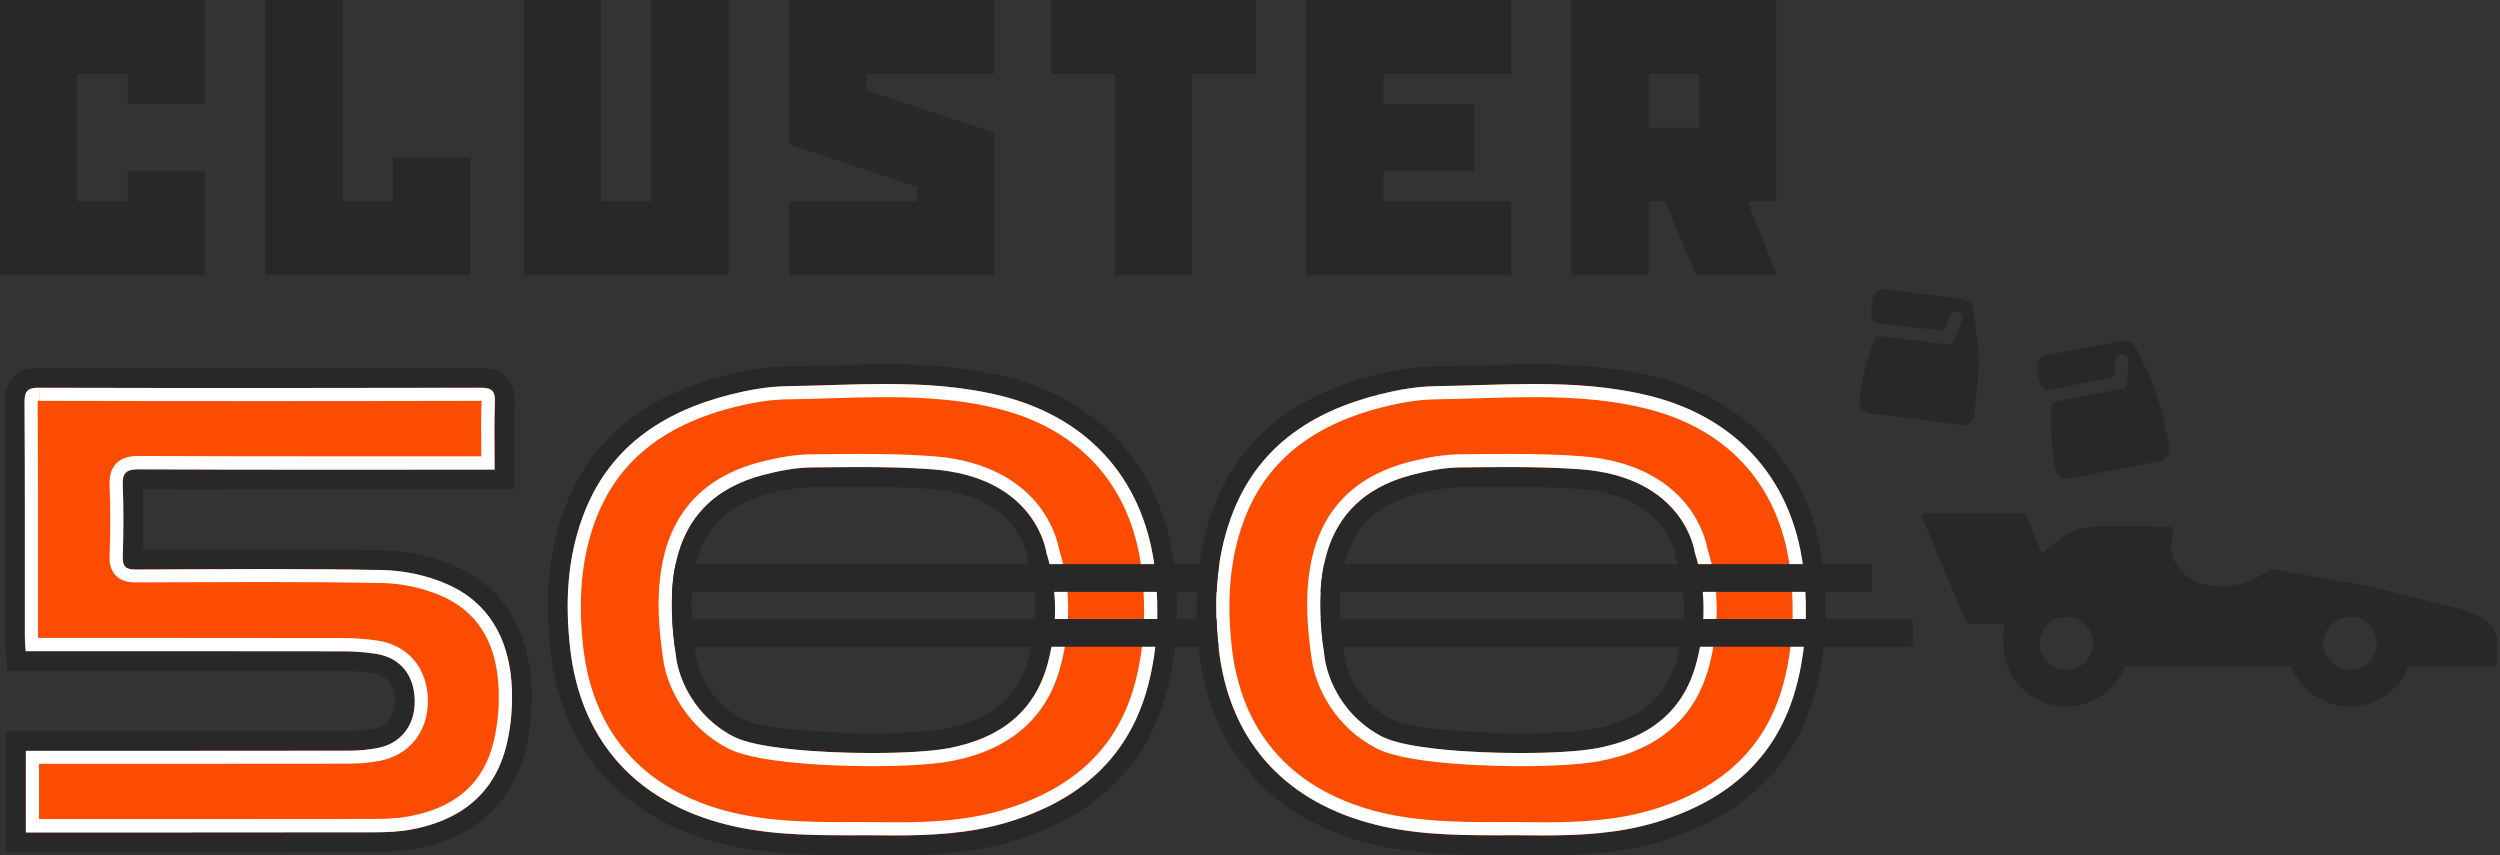 <svg width="380" height="130" viewBox="0 0 380 130" fill="none" xmlns="http://www.w3.org/2000/svg">
<rect x="0" y="0" width="380" height="130" fill="#333333" stroke="none"/>
<g clip-path="url(#clip0)">
<path d="M11.74 30.62H19.4V26.03H31.14V41.85H0V0H31.13V15.82H19.4V11.23H11.74V30.62Z" fill="#282828"/>
<path d="M52.06 30.62H59.72V23.98H71.46V41.84H40.32V0H52.06V30.62Z" fill="#282828"/>
<path d="M99.02 0H110.76V41.85H79.62V0H91.36V30.62H99.02V0Z" fill="#282828"/>
<path d="M151.08 0V11.23H131.68V13.74L151.08 20.16V41.86H119.95V30.62H139.35V28.37L119.95 21.95V0H151.08Z" fill="#282828"/>
<path d="M169.45 11.23H159.75V0H190.88V11.23H181.18V41.85H169.44V11.23H169.45Z" fill="#282828"/>
<path d="M210.28 26.03V30.62H229.68V41.85H198.55V0H229.68V11.23H210.28V15.82H224.06V26.03H210.28Z" fill="#282828"/>
<path d="M238.87 0H270V30.62H265.63L270.13 41.85H257.78L253.16 30.62H250.61V41.85H238.87V0ZM258.26 19.4V11.23H250.6V19.4H258.26Z" fill="#282828"/>
<path d="M136.01 128.49C134.79 128.49 133.58 128.48 132.41 128.46L131.79 128.45L128.72 128.46C122.01 128.46 115.44 128.31 108.96 126.5C95.21 122.65 86.76 112.8 85.17 98.75C84.29 90.97 84.92 84.26 87.08 78.24C90.75 68.04 98.49 61.58 110.73 58.49C114.06 57.65 116.94 57.23 119.56 57.19C121.7 57.16 123.83 57.1 125.97 57.03C128.8 56.95 131.73 56.86 134.62 56.86C141.99 56.86 147.59 57.45 152.79 58.78C166.84 62.36 175.71 72.73 177.13 87.22C177.74 93.41 177.37 99.01 176.01 104.34C173.21 115.3 165.72 122.71 153.76 126.37C147.7 128.23 141.65 128.49 136.01 128.49ZM130.69 72.5C128.57 72.5 126.45 72.52 124.33 72.55L123.29 72.56C121.32 72.58 119.12 72.93 116.36 73.65C109.24 75.51 105.2 79.81 104 86.8C103.24 91.26 103.67 95.69 104.25 99.8C104.73 103.19 107.12 108.07 112.28 110.69C114.97 112.05 123.08 112.97 132.48 112.97C137.33 112.97 141.63 112.7 143.96 112.26C151.57 110.8 156.11 106.9 157.83 100.34C159.26 94.85 159.19 89.51 157.6 84.46L157.56 84.33L157.54 84.2C157.48 83.79 155.97 73.92 141.54 72.85C138.43 72.6 134.98 72.5 130.69 72.5Z" fill="#FC4C02"/>
<path d="M134.62 58.37C140.58 58.37 146.53 58.74 152.42 60.24C165.96 63.7 174.28 73.53 175.64 87.38C176.19 93.02 175.95 98.54 174.56 103.98C171.7 115.17 164.08 121.65 153.33 124.94C147.52 126.72 141.57 126.99 136.03 126.99C134.59 126.99 133.18 126.97 131.81 126.96C130.76 126.96 129.73 126.97 128.72 126.97C121.85 126.97 115.57 126.79 109.37 125.06C96.18 121.37 88.21 112.17 86.67 98.59C85.91 91.83 86.19 85.19 88.5 78.76C92.33 68.11 100.59 62.61 111.1 59.96C113.86 59.26 116.75 58.75 119.58 58.71C124.59 58.63 129.61 58.37 134.62 58.37ZM132.49 114.46C137.33 114.46 141.75 114.2 144.25 113.72C151.73 112.28 157.26 108.44 159.29 100.7C160.75 95.13 160.77 89.49 159.04 84C159.04 84 157.59 72.52 141.66 71.34C138.01 71.07 134.35 71 130.69 71C128.22 71 125.75 71.03 123.28 71.06C120.84 71.09 118.36 71.58 115.99 72.2C108.53 74.15 103.86 78.8 102.53 86.55C101.76 91.06 102.13 95.49 102.77 100.02C103.25 103.4 105.64 109.01 111.61 112.03C114.96 113.71 124.32 114.46 132.49 114.46ZM134.62 55.37C131.71 55.37 128.77 55.46 125.92 55.54C123.82 55.6 121.65 55.67 119.53 55.69C116.8 55.73 113.8 56.17 110.35 57.03C97.59 60.25 89.51 67.02 85.66 77.72C83.41 83.96 82.76 90.89 83.67 98.91C85.33 113.6 94.17 123.91 108.54 127.93C115.21 129.8 121.88 129.95 128.7 129.95C129.56 129.95 130.43 129.95 131.32 129.94H131.81L132.38 129.95C133.57 129.96 134.78 129.98 136.02 129.98C141.49 129.98 147.93 129.72 154.2 127.8C166.7 123.97 174.53 116.21 177.46 104.71C178.87 99.21 179.24 93.44 178.62 87.07C177.13 71.92 167.85 61.07 153.16 57.32C146.33 55.59 139.67 55.37 134.62 55.37ZM132.49 111.46C123.6 111.46 115.39 110.57 112.97 109.35C106.85 106.25 105.84 100.27 105.75 99.59C105.19 95.6 104.76 91.31 105.49 87.05C106.58 80.71 110.26 76.8 116.75 75.1C119.39 74.41 121.47 74.08 123.31 74.06L124.35 74.05C126.43 74.03 128.58 74 130.69 74C135 74 138.31 74.1 141.44 74.33C154.56 75.3 156.01 84.03 156.06 84.4L156.09 84.67L156.17 84.89C157.67 89.66 157.74 94.73 156.38 99.94C154.8 105.97 150.77 109.41 143.68 110.77C141.44 111.2 137.26 111.46 132.49 111.46Z" fill="#282828"/>
<path d="M234.6 128.49C233.38 128.49 232.18 128.48 231 128.46L230.38 128.45L227.31 128.46C220.6 128.46 214.03 128.31 207.55 126.5C193.8 122.65 185.35 112.8 183.76 98.75C182.88 90.97 183.5 84.26 185.67 78.24C189.34 68.04 197.08 61.58 209.32 58.49C212.65 57.65 215.53 57.23 218.15 57.19C220.29 57.16 222.42 57.1 224.56 57.03C227.39 56.95 230.32 56.86 233.21 56.86C240.58 56.86 246.18 57.45 251.38 58.78C265.43 62.36 274.3 72.73 275.72 87.22C276.33 93.41 275.96 99.01 274.6 104.34C271.8 115.3 264.31 122.71 252.35 126.37C246.28 128.23 240.23 128.49 234.6 128.49ZM229.27 72.5C227.15 72.5 225.03 72.52 222.91 72.55L221.87 72.56C219.9 72.58 217.7 72.93 214.94 73.65C207.82 75.51 203.78 79.81 202.58 86.8C201.82 91.27 202.25 95.69 202.83 99.8C203.31 103.19 205.7 108.07 210.86 110.69C213.55 112.05 221.66 112.97 231.06 112.97C235.91 112.97 240.21 112.7 242.54 112.26C250.16 110.8 254.69 106.9 256.41 100.34C257.84 94.85 257.77 89.51 256.18 84.46L256.14 84.33L256.12 84.2C256.06 83.79 254.55 73.92 240.12 72.85C237.01 72.6 233.56 72.5 229.27 72.5Z" fill="#FC4C02"/>
<path d="M233.2 58.37C239.16 58.37 245.11 58.74 251 60.24C264.54 63.7 272.86 73.53 274.22 87.38C274.77 93.02 274.53 98.54 273.14 103.98C270.28 115.17 262.66 121.65 251.91 124.94C246.1 126.72 240.15 126.99 234.61 126.99C233.17 126.99 231.76 126.97 230.39 126.96C229.34 126.96 228.31 126.97 227.3 126.97C220.43 126.97 214.15 126.79 207.95 125.06C194.76 121.37 186.79 112.17 185.25 98.59C184.49 91.83 184.77 85.19 187.08 78.76C190.91 68.11 199.17 62.61 209.68 59.96C212.44 59.26 215.33 58.75 218.16 58.71C223.17 58.63 228.19 58.37 233.2 58.37ZM231.07 114.46C235.91 114.46 240.33 114.2 242.83 113.72C250.31 112.28 255.84 108.44 257.87 100.7C259.33 95.13 259.35 89.49 257.62 84C257.62 84 256.17 72.52 240.24 71.34C236.59 71.07 232.93 71 229.27 71C226.8 71 224.33 71.03 221.86 71.06C219.42 71.09 216.94 71.58 214.57 72.2C207.11 74.15 202.44 78.8 201.11 86.55C200.34 91.06 200.71 95.49 201.35 100.02C201.83 103.4 204.22 109.01 210.19 112.03C213.54 113.71 222.9 114.46 231.07 114.46ZM233.2 55.37C230.29 55.37 227.35 55.46 224.5 55.54C222.4 55.6 220.23 55.67 218.11 55.69C215.38 55.73 212.38 56.17 208.93 57.03C196.17 60.25 188.09 67.02 184.24 77.72C181.99 83.96 181.34 90.89 182.25 98.91C183.91 113.6 192.75 123.91 207.12 127.93C213.79 129.8 220.46 129.95 227.28 129.95C228.14 129.95 229.01 129.95 229.9 129.94H230.39L230.96 129.95C232.15 129.96 233.36 129.98 234.6 129.98C240.07 129.98 246.51 129.72 252.78 127.8C265.28 123.97 273.11 116.21 276.04 104.71C277.45 99.21 277.82 93.44 277.2 87.07C275.71 71.92 266.43 61.07 251.74 57.32C244.92 55.59 238.25 55.37 233.2 55.37ZM231.07 111.46C222.18 111.46 213.97 110.57 211.55 109.35C205.43 106.25 204.42 100.27 204.33 99.59C203.77 95.6 203.34 91.31 204.07 87.05C205.16 80.71 208.84 76.8 215.33 75.1C217.97 74.41 220.05 74.08 221.89 74.06L222.93 74.05C225.01 74.03 227.16 74 229.27 74C233.58 74 236.89 74.1 240.02 74.33C253.14 75.3 254.59 84.03 254.64 84.4L254.67 84.67L254.75 84.89C256.25 89.66 256.32 94.73 254.96 99.94C253.38 105.97 249.35 109.41 242.26 110.77C240.02 111.2 235.84 111.46 231.07 111.46Z" fill="#282828"/>
<path d="M2.42 128.01V112.61H26.16C35.13 112.61 44.1 112.61 53.08 112.59C54.35 112.59 55.67 112.47 56.99 112.23C59.89 111.71 61.59 109.56 61.54 106.47C61.49 103.28 59.83 101.28 56.86 100.83C55.32 100.6 53.72 100.48 52.1 100.48C43.91 100.47 35.71 100.46 27.52 100.46H2.51L2.42 99.05C2.4 98.78 2.38 98.54 2.37 98.3C2.33 97.78 2.3 97.32 2.3 96.86C2.3 93.5 2.3 90.15 2.3 86.8C2.3 78.39 2.31 69.69 2.25 61.13C2.24 60.24 2.34 59.11 3.14 58.31C3.93 57.52 5.02 57.41 5.99 57.41C17.2 57.44 28.37 57.45 39.55 57.45C50.73 57.45 61.9 57.44 73.08 57.41C74 57.41 75.13 57.51 75.91 58.33C76.7 59.15 76.76 60.29 76.73 61.08C76.65 63.42 76.66 65.75 76.68 68.21C76.69 69.24 76.69 70.28 76.69 71.34V72.84L49.28 72.85C39.89 72.85 30.5 72.84 21.11 72.8C20.57 72.8 20.32 72.85 20.22 72.88C20.19 72.98 20.16 73.21 20.18 73.69C20.31 77.04 20.32 80.6 20.18 84.58C20.17 84.78 20.18 84.91 20.19 85C20.29 85.01 20.45 85.03 20.69 85.03L25.87 85.01C30.62 84.99 35.36 84.97 40.11 84.97C47.07 84.97 52.82 85.02 58.18 85.12C61.61 85.19 65.24 85.97 68.41 87.33C74.92 90.12 78.67 95.74 79.25 103.57C79.5 106.91 79.23 110.34 78.47 113.5C76.63 121.16 71.19 126.02 62.71 127.56C60.63 127.94 58.5 127.99 56.88 127.99C47.7 128.01 38.51 128.01 29.33 128.01H2.42Z" fill="#FC4C02"/>
<path d="M5.97 58.93C5.98 58.93 5.99 58.93 6 58.93C17.23 58.96 28.46 58.97 39.69 58.97C50.81 58.97 61.94 58.96 73.06 58.93C73.07 58.93 73.07 58.93 73.08 58.93C74.71 58.93 75.27 59.37 75.21 61.05C75.09 64.42 75.17 67.79 75.17 71.37C74.11 71.37 73.32 71.37 72.54 71.37C64.72 71.37 56.91 71.38 49.09 71.38C39.76 71.38 30.43 71.37 21.09 71.33C21.08 71.33 21.06 71.33 21.05 71.33C19.15 71.33 18.57 71.88 18.65 73.78C18.79 77.37 18.77 80.97 18.65 84.56C18.6 86.16 19.13 86.56 20.66 86.56C20.67 86.56 20.68 86.56 20.7 86.56C27.16 86.53 33.61 86.49 40.07 86.49C46.09 86.49 52.11 86.53 58.13 86.64C61.38 86.7 64.81 87.45 67.8 88.72C74.22 91.47 77.24 96.97 77.74 103.69C77.97 106.82 77.73 110.11 77 113.16C75.19 120.71 69.89 124.74 62.43 126.09C60.61 126.42 58.72 126.5 56.87 126.5C47.61 126.52 38.36 126.52 29.1 126.52C21.48 126.52 13.85 126.52 6.23 126.52C5.51 126.52 4.8 126.52 3.93 126.52C3.93 122.37 3.93 118.41 3.93 114.12C4.71 114.12 5.48 114.12 6.24 114.12C6.43 114.12 6.63 114.12 6.82 114.12C13.12 114.12 19.43 114.12 25.73 114.12C34.85 114.12 43.96 114.12 53.08 114.1C54.47 114.1 55.88 113.96 57.25 113.72C60.92 113.07 63.1 110.28 63.04 106.46C62.98 102.57 60.81 99.92 57.08 99.36C55.44 99.11 53.76 98.99 52.1 98.99C43.77 98.98 35.43 98.97 27.1 98.97C20.22 98.97 13.34 98.97 6.46 98.97C5.67 98.97 4.89 98.97 3.91 98.97C3.86 98.15 3.79 97.51 3.78 96.87C3.77 84.96 3.81 73.05 3.73 61.14C3.72 59.35 4.26 58.93 5.97 58.93ZM5.97 55.93C4.77 55.93 3.24 56.08 2.05 57.27C0.85 58.48 0.72 60.07 0.73 61.16C0.79 69.7 0.78 78.4 0.78 86.81C0.78 90.17 0.78 93.53 0.78 96.88C0.78 97.42 0.82 97.91 0.86 98.44C0.88 98.67 0.9 98.9 0.91 99.16L1.08 101.97H3.9H6.45H16.77H27.09C35.42 101.97 43.75 101.97 52.09 101.99C53.64 101.99 55.17 102.11 56.63 102.33C58.88 102.67 60 104.04 60.04 106.51C60.06 107.88 59.66 110.25 56.73 110.77C55.49 110.99 54.26 111.1 53.08 111.11C43.96 111.13 34.85 111.13 25.73 111.13H16.27H6.81H6.24H3.92H0.92V114.13V126.53V129.53H3.92H6.22H17.66H29.1C38.36 129.53 47.62 129.53 56.88 129.51C58.57 129.51 60.78 129.45 62.97 129.05C72.07 127.39 77.93 122.14 79.92 113.87C80.71 110.57 80.99 106.97 80.74 103.48C80.11 95.05 76.05 88.99 68.99 85.97C65.65 84.54 61.82 83.71 58.2 83.64C52.82 83.54 47.06 83.49 40.08 83.49C35.32 83.49 30.49 83.51 25.81 83.53L21.69 83.55C21.78 80.23 21.78 77.2 21.68 74.33C31.66 74.37 41.55 74.38 49.1 74.38H60.83H72.55H75.18H78.18V71.38C78.18 70.32 78.17 69.27 78.17 68.23C78.15 65.78 78.14 63.47 78.22 61.17C78.24 60.56 78.31 58.7 76.98 57.33C75.65 55.95 73.79 55.95 73.09 55.95C61.8 55.97 50.58 55.99 39.7 55.99C28.33 55.97 17 55.95 6 55.93H5.97Z" fill="#282828"/>
<path d="M329.86 80.54L320.22 80.47C317.05 80.32 314.98 81 312.52 83L310.17 84.91L307.5 78.55H292.65C292.65 78.55 297.38 89.79 299.35 94.36H305.35C304.36 96.95 305.49 100.83 305.49 100.83C306.79 104.47 310.22 106.89 314.07 106.89C317.92 106.89 321.35 104.46 322.62 100.83H348.61C349.91 104.47 353.34 106.89 357.19 106.89C361.04 106.89 364.47 104.46 365.74 100.83H379.09V97.8C379.09 94.43 375.77 93.53 372.51 92.72C367.9 91.58 361.39 89.77 355.32 88.71C353.95 88.47 349.84 87.89 345.3 86.97C337.55 92.66 327.6 88.7 329.86 80.54ZM314.08 93.25C315.29 93.25 316.44 93.73 317.3 94.58C318.15 95.43 318.63 96.59 318.63 97.8C318.63 99.01 318.15 100.16 317.3 101.02C316.45 101.87 315.29 102.35 314.08 102.35C312.87 102.35 311.72 101.87 310.86 101.02C310.01 100.17 309.53 99.01 309.53 97.8C309.53 96.59 310.01 95.44 310.86 94.58C311.71 93.73 312.87 93.25 314.08 93.25ZM357.2 93.25C358.41 93.25 359.56 93.73 360.42 94.58C361.27 95.43 361.75 96.59 361.75 97.8C361.75 99.01 361.27 100.16 360.42 101.02C359.57 101.87 358.41 102.35 357.2 102.35C355.99 102.35 354.84 101.87 353.98 101.02C353.13 100.17 352.65 99.01 352.65 97.8C352.65 96.59 353.13 95.44 353.98 94.58C354.84 93.73 355.99 93.25 357.2 93.25Z" fill="#282828" stroke="#282828" stroke-miterlimit="10" stroke-linecap="round" stroke-linejoin="round"/>
<path d="M134.62 60.37C141.68 60.37 147.02 60.93 151.92 62.18C164.64 65.43 172.35 74.44 173.64 87.57C174.21 93.35 173.87 98.55 172.61 103.48C170.1 113.31 163.59 119.7 152.73 123.03C147.11 124.75 141.37 124.99 136.02 124.99C134.8 124.99 133.61 124.98 132.44 124.96L131.8 124.95H131.31C130.43 124.95 129.57 124.96 128.71 124.96C122.25 124.96 115.96 124.82 109.9 123.13C97.44 119.64 90.09 111.08 88.65 98.36C87.83 91.13 88.4 84.93 90.38 79.43C93.63 70.41 100.56 64.67 111.59 61.89C114.65 61.12 117.27 60.73 119.61 60.7C121.77 60.67 123.96 60.61 126.08 60.54C128.88 60.46 131.78 60.37 134.62 60.37ZM132.49 116.46C137.63 116.46 142.05 116.18 144.63 115.68C153.58 113.96 159.16 109.09 161.22 101.2C162.81 95.12 162.73 89.17 160.99 83.53C160.85 82.74 160.21 79.84 157.9 76.87C155.5 73.8 150.77 70 141.81 69.34C138.6 69.1 135.07 68.99 130.69 68.99C128.55 68.99 126.39 69.01 124.3 69.04L123.26 69.05C121 69.08 118.53 69.46 115.49 70.25C107.02 72.47 102 77.83 100.57 86.19C99.72 91.13 100.18 95.88 100.81 100.27C101.41 104.49 104.36 110.56 110.73 113.79C115.7 116.33 129.73 116.46 132.49 116.46ZM134.62 58.37C129.61 58.37 124.59 58.63 119.58 58.7C116.74 58.74 113.86 59.26 111.1 59.95C100.59 62.6 92.33 68.1 88.5 78.75C86.18 85.19 85.9 91.83 86.67 98.58C88.21 112.16 96.18 121.36 109.37 125.05C115.57 126.78 121.85 126.96 128.72 126.96C129.74 126.96 130.77 126.96 131.81 126.95C133.18 126.96 134.59 126.98 136.03 126.98C141.57 126.98 147.52 126.71 153.33 124.93C164.08 121.64 171.7 115.16 174.56 103.97C175.95 98.53 176.19 93.01 175.64 87.37C174.28 73.53 165.96 63.69 152.42 60.23C146.53 58.74 140.58 58.37 134.62 58.37ZM132.49 114.46C124.32 114.46 114.96 113.71 111.62 112.02C105.65 109 103.26 103.38 102.78 100.01C102.14 95.48 101.76 91.05 102.54 86.54C103.87 78.79 108.54 74.14 116 72.19C118.37 71.57 120.85 71.08 123.29 71.05C125.76 71.02 128.23 70.99 130.7 70.99C134.36 70.99 138.02 71.06 141.67 71.33C157.59 72.51 159.05 83.99 159.05 83.99C160.78 89.49 160.76 95.12 159.3 100.69C157.28 108.42 151.75 112.27 144.26 113.71C141.75 114.2 137.33 114.46 132.49 114.46Z" fill="white"/>
<path d="M233.2 60.37C240.26 60.37 245.6 60.93 250.5 62.18C263.22 65.43 270.93 74.44 272.22 87.57C272.79 93.35 272.45 98.55 271.19 103.48C268.68 113.31 262.17 119.7 251.31 123.03C245.69 124.75 239.95 124.99 234.6 124.99C233.38 124.99 232.19 124.98 231.02 124.96L230.38 124.95H229.89C229.01 124.95 228.15 124.96 227.29 124.96C220.83 124.96 214.54 124.82 208.48 123.13C196.02 119.64 188.67 111.08 187.23 98.36C186.41 91.13 186.98 84.93 188.96 79.43C192.21 70.41 199.14 64.67 210.17 61.89C213.23 61.12 215.85 60.73 218.19 60.7C220.35 60.67 222.54 60.61 224.66 60.54C227.46 60.46 230.36 60.37 233.2 60.37ZM231.07 116.46C236.21 116.46 240.63 116.18 243.21 115.68C252.16 113.96 257.74 109.09 259.8 101.2C261.39 95.12 261.31 89.17 259.57 83.53C259.43 82.74 258.79 79.84 256.48 76.87C254.08 73.8 249.35 70 240.39 69.34C237.18 69.1 233.65 68.99 229.27 68.99C227.13 68.99 224.97 69.01 222.88 69.04L221.84 69.05C219.58 69.08 217.11 69.46 214.07 70.25C205.6 72.47 200.58 77.83 199.15 86.19C198.3 91.13 198.76 95.88 199.39 100.27C199.99 104.49 202.94 110.56 209.31 113.79C214.28 116.33 228.31 116.46 231.07 116.46ZM233.2 58.37C228.19 58.37 223.17 58.63 218.16 58.7C215.32 58.74 212.44 59.26 209.68 59.95C199.17 62.6 190.91 68.1 187.08 78.75C184.76 85.19 184.48 91.83 185.25 98.58C186.79 112.16 194.76 121.36 207.95 125.05C214.15 126.78 220.43 126.96 227.3 126.96C228.32 126.96 229.35 126.96 230.39 126.95C231.76 126.96 233.17 126.98 234.61 126.98C240.15 126.98 246.1 126.71 251.91 124.93C262.66 121.64 270.28 115.16 273.14 103.97C274.53 98.53 274.77 93.01 274.22 87.37C272.86 73.53 264.54 63.69 251 60.23C245.11 58.74 239.16 58.37 233.2 58.37ZM231.07 114.46C222.9 114.46 213.54 113.71 210.19 112.02C204.22 109 201.83 103.38 201.35 100.01C200.71 95.48 200.33 91.05 201.11 86.54C202.44 78.79 207.11 74.14 214.57 72.19C216.94 71.57 219.42 71.08 221.86 71.05C224.33 71.02 226.8 70.99 229.27 70.99C232.93 70.99 236.59 71.06 240.24 71.33C256.16 72.51 257.62 83.99 257.62 83.99C259.35 89.49 259.33 95.12 257.87 100.69C255.85 108.42 250.32 112.27 242.83 113.71C240.33 114.2 235.91 114.46 231.07 114.46Z" fill="white"/>
<path d="M5.97 58.93L5.99 60.93C17 60.96 28.33 60.97 39.68 60.97C50.56 60.97 61.79 60.96 73.07 60.93C73.12 60.93 73.16 60.93 73.2 60.93C73.2 60.94 73.2 60.96 73.2 60.97C73.11 63.38 73.13 65.75 73.15 68.25C73.15 68.62 73.16 68.99 73.16 69.36H72.54H60.82H49.1C41.4 69.36 31.27 69.35 21.11 69.31H21.06C19.99 69.31 18.63 69.44 17.66 70.45C16.69 71.46 16.62 72.79 16.66 73.84C16.79 77.1 16.79 80.58 16.66 84.47C16.63 85.32 16.7 86.56 17.6 87.49C18.49 88.41 19.71 88.53 20.71 88.53L25.83 88.51C30.5 88.49 35.33 88.47 40.07 88.47C47.02 88.47 52.74 88.52 58.09 88.62C61.08 88.68 64.25 89.36 67.01 90.54C72.32 92.81 75.26 97.28 75.74 103.82C75.96 106.8 75.72 109.86 75.05 112.67C73.52 119.05 69.27 122.79 62.07 124.1C60.27 124.43 58.34 124.47 56.86 124.48C47.6 124.5 38.34 124.5 29.09 124.5H17.66H6.23H5.93V116.1H6.24H6.84H16.29H25.74C34.86 116.1 43.97 116.1 53.09 116.08C54.56 116.08 56.08 115.94 57.6 115.67C62.19 114.85 65.11 111.22 65.04 106.41C64.96 101.53 62.03 98.06 57.38 97.37C55.68 97.11 53.9 96.98 52.1 96.98C43.76 96.97 35.43 96.96 27.09 96.96H16.77H6.45H5.78C5.78 96.93 5.78 96.89 5.78 96.86C5.78 93.5 5.78 90.15 5.78 86.79C5.78 78.37 5.79 69.67 5.73 61.1C5.73 61.03 5.73 60.96 5.73 60.91C5.8 60.91 5.88 60.91 5.96 60.91V58.93H5.97ZM5.97 58.93C4.26 58.93 3.72 59.35 3.73 61.14C3.81 73.05 3.77 84.97 3.78 96.88C3.78 97.52 3.85 98.16 3.91 98.98C4.88 98.98 5.67 98.98 6.46 98.98C13.34 98.98 20.22 98.98 27.09 98.98C35.42 98.98 43.76 98.98 52.1 99C53.76 99 55.44 99.12 57.08 99.37C60.81 99.93 62.98 102.58 63.04 106.47C63.1 110.29 60.92 113.08 57.25 113.73C55.88 113.97 54.47 114.11 53.08 114.11C43.96 114.13 34.85 114.13 25.73 114.13C19.43 114.13 13.13 114.13 6.84 114.13C6.64 114.13 6.44 114.13 6.24 114.13C5.47 114.13 4.7 114.13 3.93 114.13C3.93 118.42 3.93 122.37 3.93 126.53C4.79 126.53 5.51 126.53 6.23 126.53C13.85 126.53 21.47 126.53 29.1 126.53C38.36 126.53 47.62 126.53 56.88 126.51C58.74 126.51 60.62 126.43 62.44 126.1C69.9 124.74 75.2 120.72 77.01 113.17C77.74 110.12 77.98 106.83 77.75 103.7C77.25 96.97 74.23 91.48 67.81 88.73C64.83 87.45 61.39 86.71 58.14 86.65C52.12 86.53 46.1 86.5 40.08 86.5C33.62 86.5 27.17 86.54 20.71 86.57C20.7 86.57 20.69 86.57 20.67 86.57C19.14 86.57 18.61 86.18 18.66 84.57C18.78 80.98 18.8 77.38 18.66 73.79C18.58 71.89 19.16 71.34 21.06 71.34C21.07 71.34 21.09 71.34 21.1 71.34C30.43 71.38 39.76 71.39 49.1 71.39C56.92 71.39 64.73 71.38 72.55 71.38C73.33 71.38 74.12 71.38 75.18 71.38C75.18 67.81 75.1 64.43 75.22 61.06C75.28 59.39 74.72 58.94 73.09 58.94C73.08 58.94 73.08 58.94 73.07 58.94C61.95 58.96 50.82 58.98 39.7 58.98C28.47 58.98 17.24 58.97 6.01 58.94C5.98 58.93 5.98 58.93 5.97 58.93Z" fill="white"/>
<path d="M329.71 68.01C329.42 66.39 328.66 62.32 327.7 59.58C326.86 57.2 325.24 54.01 324.58 52.74C324.21 52.03 323.42 51.65 322.63 51.8L311.09 53.98C310.1 54.17 309.45 55.12 309.64 56.11L309.88 57.39C309.96 57.83 310.17 58.67 310.53 58.91C310.53 58.91 310.79 59.24 311.17 59.27C311.48 59.27 319.12 57.73 321.04 57.34C321.3 57.29 321.5 57.07 321.53 56.8L321.54 54.59C321.6 54.09 322.13 53.72 322.74 53.84C323.3 53.94 323.56 54.43 323.5 54.93L323.36 58.25C323.31 58.64 323.02 58.96 322.63 59.04L312.2 61.1C312.03 61.13 311.91 61.27 311.89 61.44C311.84 61.77 311.78 62.09 311.76 62.51C311.59 65.46 312.02 69.8 312.47 71.43C312.73 72.34 313.62 72.89 314.55 72.71L328.25 70.12C329.23 69.93 329.88 68.99 329.71 68.01ZM323.13 68.93C323.14 68.93 323.14 68.92 323.13 68.93H323.14H323.13Z" fill="#282828"/>
<path d="M300.05 63.07C300.28 61.44 300.81 57.33 300.74 54.43C300.68 51.91 300.12 48.37 299.89 46.96C299.76 46.17 299.13 45.56 298.33 45.46L286.68 43.97C285.68 43.84 284.76 44.55 284.64 45.55L284.47 46.84C284.41 47.29 284.35 48.14 284.62 48.49C284.62 48.49 284.76 48.88 285.11 49.03C285.41 49.13 293.14 50.02 295.09 50.24C295.36 50.27 295.61 50.12 295.72 49.88L296.41 47.78C296.62 47.32 297.24 47.14 297.79 47.44C298.29 47.71 298.39 48.25 298.18 48.71L297.02 51.82C296.86 52.18 296.48 52.39 296.08 52.35L285.54 51.07C285.37 51.05 285.21 51.14 285.14 51.29C284.99 51.59 284.83 51.88 284.68 52.27C283.61 55.02 282.67 59.28 282.61 60.97C282.57 61.91 283.26 62.71 284.2 62.83L298.03 64.59C299 64.74 299.91 64.05 300.05 63.07ZM293.51 61.91C293.51 61.91 293.51 61.9 293.51 61.91H293.52H293.51Z" fill="#282828"/>
<path d="M290.28 94.09H200.75C200.82 95.49 200.96 96.89 201.13 98.3H290.27C290.55 98.3 290.77 98.08 290.77 97.8V94.59C290.78 94.32 290.55 94.09 290.28 94.09Z" fill="#282828"/>
<path d="M201.11 86.54C200.91 87.68 200.79 88.82 200.73 89.96H284.06C284.34 89.96 284.56 89.74 284.56 89.46V86.25C284.56 85.97 284.34 85.75 284.06 85.75H201.26C201.22 86.01 201.16 86.27 201.11 86.54Z" fill="#282828"/>
<path d="M185.33 85.75H102.69C102.64 86.01 102.58 86.27 102.53 86.54C102.33 87.68 102.21 88.82 102.15 89.96H184.93C185 88.55 185.12 87.14 185.33 85.75Z" fill="#282828"/>
<path d="M184.91 94.09H102.17C102.24 95.49 102.38 96.89 102.55 98.3H185.22C185.06 96.89 184.96 95.49 184.91 94.09Z" fill="#282828"/>
</g>
<defs>
<clipPath id="clip0">
<rect width="379.6" height="129.99" fill="white"/>
</clipPath>
</defs>
</svg>
